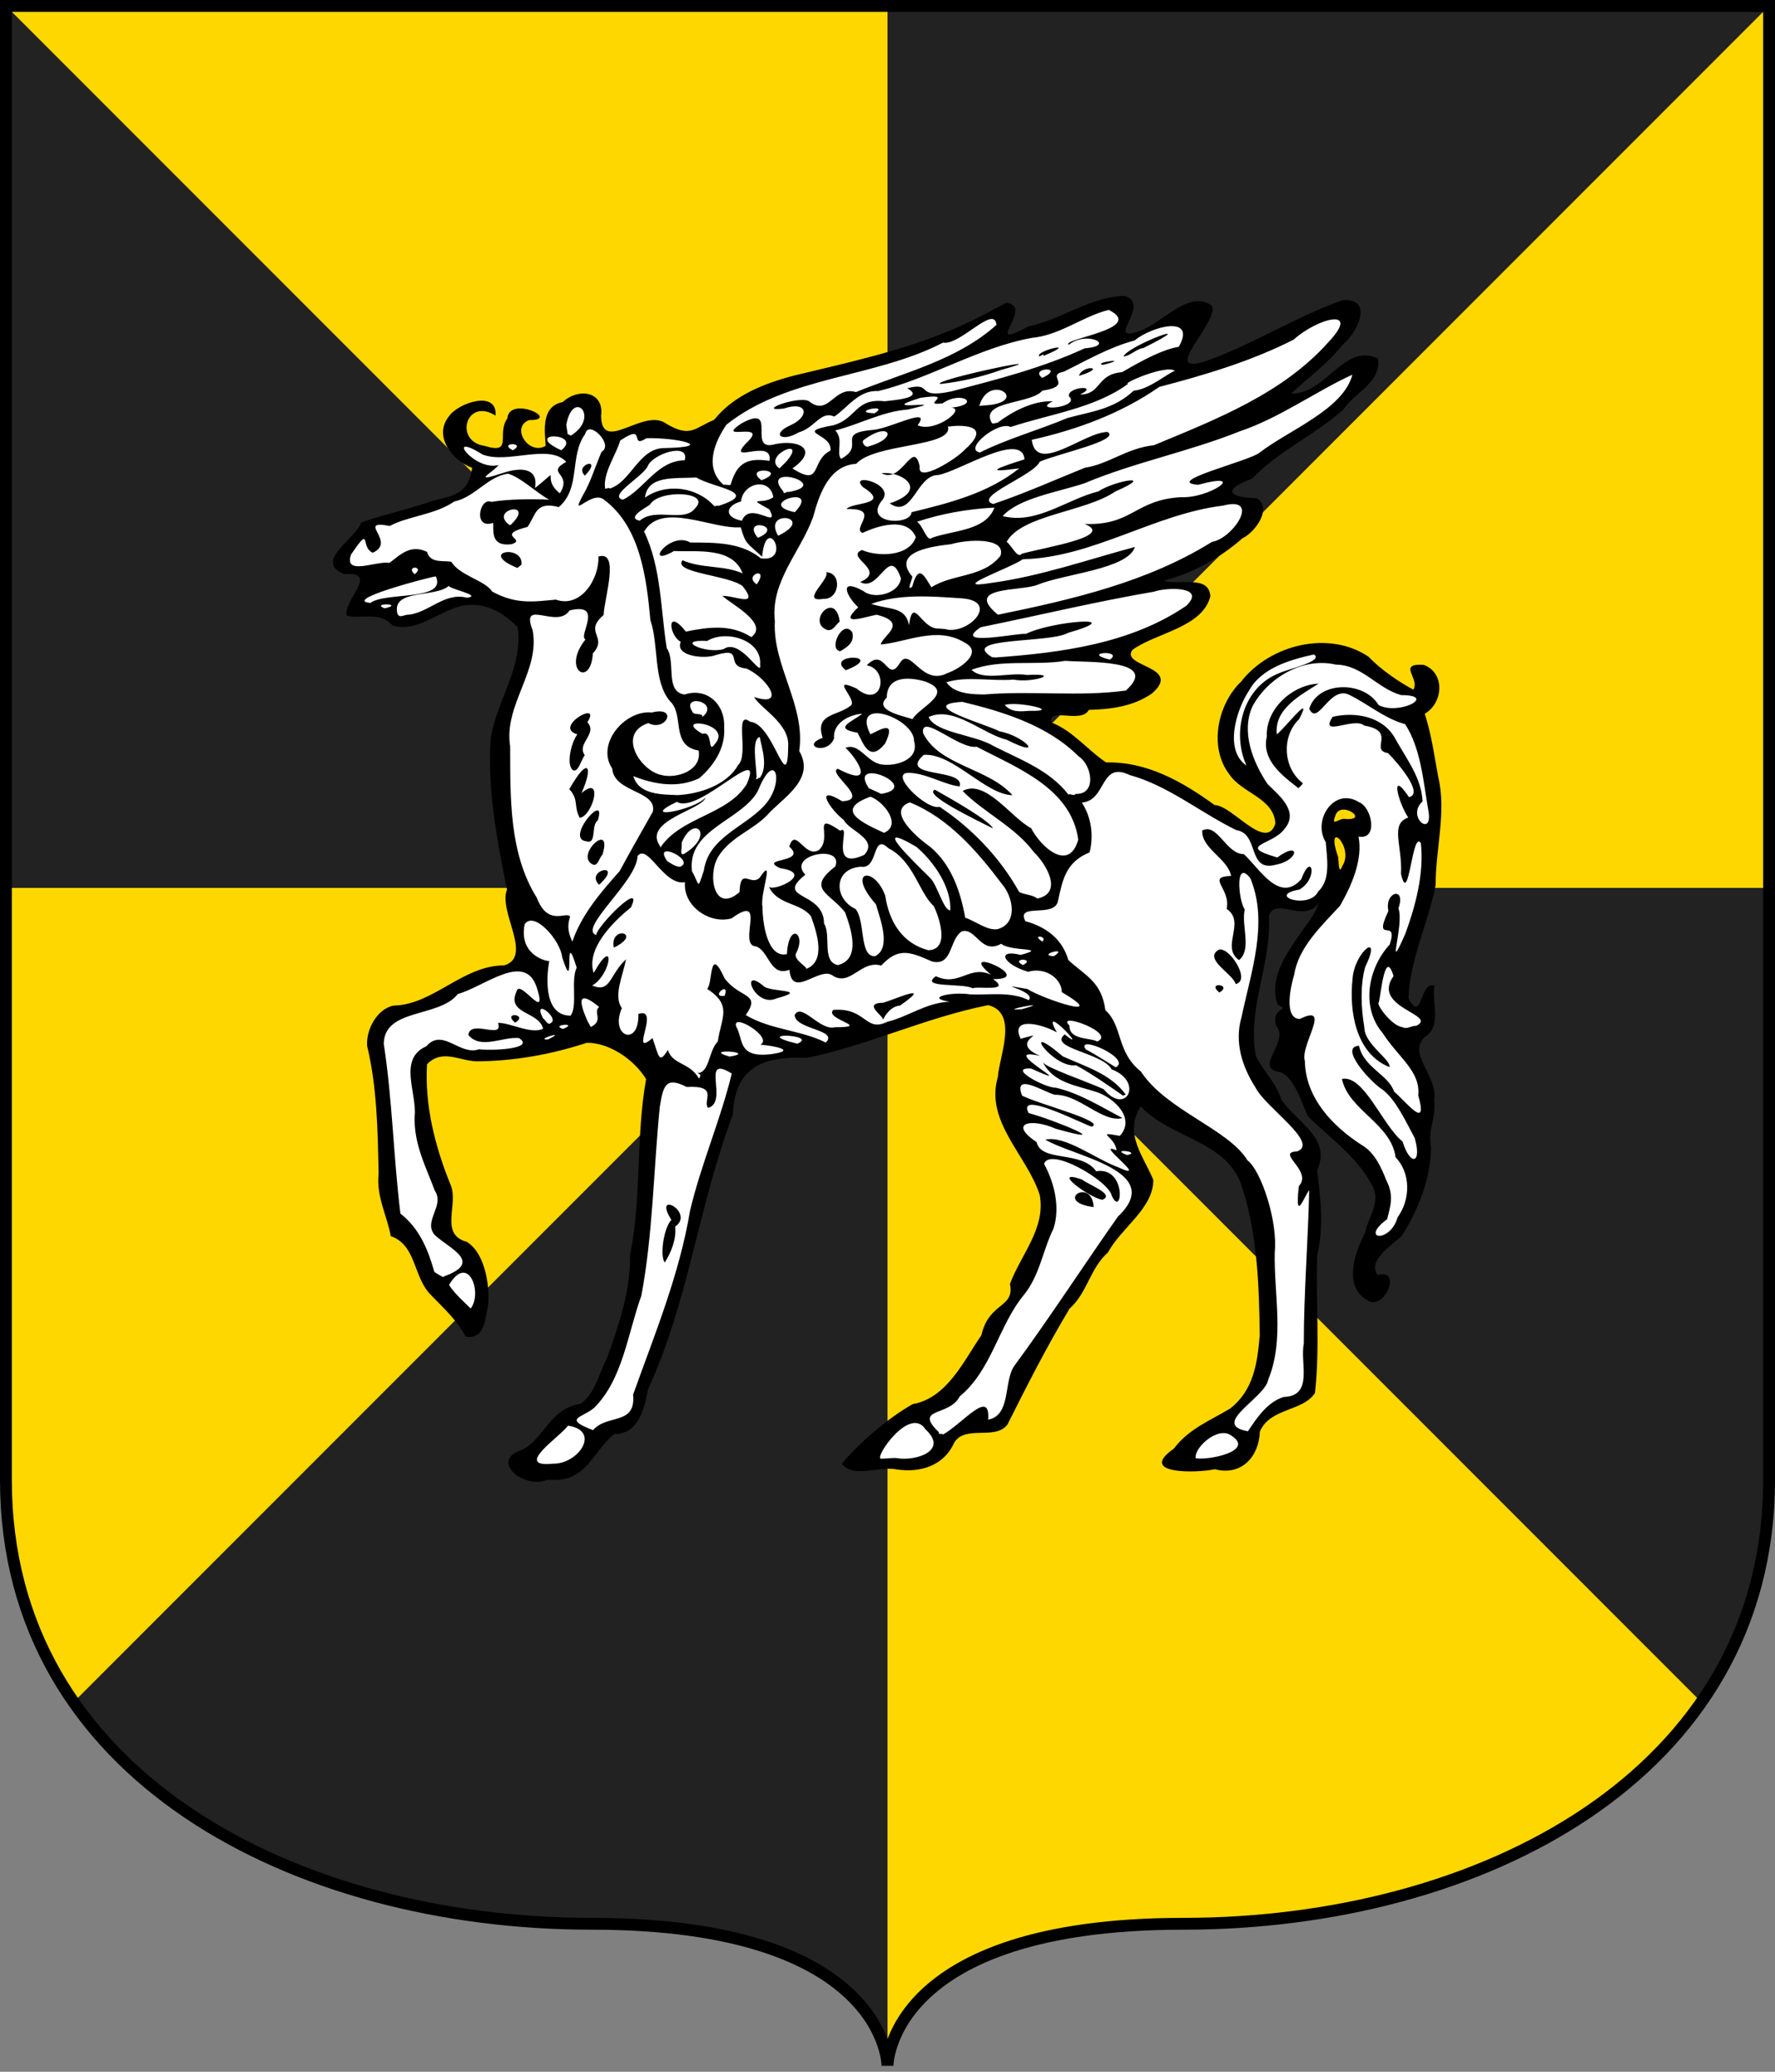 <?xml version="1.0" encoding="utf-8" standalone="no"?>
<!DOCTYPE svg PUBLIC "-//W3C//DTD SVG 1.1//EN" "http://www.w3.org/Graphics/SVG/1.1/DTD/svg11.dtd">
<svg width="120px" height="140px"
     viewBox="0 0 300 350"
     id=""
     xmlns="http://www.w3.org/2000/svg">
    <rect x="0" y="0" width="300" height="350" fill="#808080" stroke="none"/>
    <defs>
        <style type="text/css"><![CDATA[
            .shield {
                fill: #222222;
            }
            .border {
                fill: none;
                stroke: #000000;
                stroke-width: 2;
            }
            .pattern {
                fill: #ffd700;
            }
            #charge_fill {
                fill: #ffffff;
            }
            #charge_outline {
                fill: #000000;
            }
        ]]></style>
        <style type="text/css"><![CDATA[
            .pattern {
                clip-path: url(#boundary);
            }
        ]]></style>
        <clipPath id="boundary">
            <path d="M 1,1 L 1,250 C 1,300 50,325 100,325 C 150,325 150,349 150,349 C 150,349 150,325 200,325 C 250,325 299,300 299,250 L 299,1 L 1,1 z" id="boundary-french" class="boundary" />
        </clipPath>
    </defs>

    <g>
        <path d="M 1,1 L 1,250 C 1,300 50,325 100,325 C 150,325 150,349 150,349 C 150,349 150,325 200,325 C 250,325 299,300 299,250 L 299,1 L 1,1 z" id="french" class="shield" />
        <path d="M 0,0 L 150,0 L 150,350 L 300,350 L 300,300 L 150,150 L 0,150 L 0,300 L 300,0 L 300,150 L 150,150 z" id="gryon" class="pattern" />
        <path id="charge_fill" d="m 189.09,50.55 c -5.54,0.69 -10.4,4.07 -15.78,5.4 -0.88,0.62 -3.74,1.96 -3.43,-0.1 0.23,-1.15 2.41,-3.84 0.28,-4.19 -11.81,6.99 -25.48,9.64 -38.54,13 -4.35,1.22 -8.06,3.79 -11.18,6.87 -2.48,1.81 -5.79,2.47 -8.28,0.29 -3.42,-1.87 -7.12,3.11 -10.35,0.94 -1.42,-1.73 0.35,-5.6 -2.872,-5.78 -2.092,-0.1 -3.784,1.35 -5.469,2.31 -1.566,1.79 -0.322,4.76 -1.031,6.47 -3.034,1.99 -6.951,-3.4 -3.469,-5.16 1.168,-0.17 2.247,-0.29 0.656,-0.81 -1.5,-0.7 -3.577,-0.39 -3.719,1.56 -0.789,1.63 0.379,5.22 -2.562,4.78 -2.566,0 -5.883,-1.95 -4.813,-5.06 0.451,-2.13 3.3,-2.51 4.657,-1.88 -1.094,-2.11 -4.254,-0.6 -5.75,0.32 -3.003,1.64 -2.361,6.06 0.374,7.75 1.027,1.11 3.334,1.07 2.25,2.96 -0.935,4.71 -6.635,4.37 -10.167,5.9 -2.78,1.04 -6.324,1.25 -8.645,2.89 -1.061,2.29 -4.548,3.7 -4.375,6.4 0.934,1.84 4.844,0.12 4.437,2.97 -0.38,1.8 -2.194,3.39 -2.187,5.16 2.69,0.16 5.735,-0.36 7.75,1.72 5.498,0.85 9.905,-5.41 15.563,-3.22 2.687,1.06 6.425,2.83 5.687,6.34 -0.368,7.29 -5.787,13.48 -4.813,20.97 -10e-4,7.2 1.888,14.34 2.75,21.34 -0.891,3.96 3.282,8.23 0.876,11.88 -2.077,1.77 -5.319,0.82 -7.594,2.47 -4.298,2.19 -8.438,5.25 -13.375,5.47 -3.63,1.7 -3.973,6.33 -2.683,9.7 1.405,7.28 0.728,14.77 1.495,22.08 0.8,2 0.825,4.92 2.281,6.4 4.206,2.36 3.519,8.57 7.638,11.23 1.825,1.55 3.128,3.8 4.644,5.4 2.794,-0.34 2.395,-4.33 2.718,-6.47 -0.08,-3.62 -1.083,-8.13 -4.937,-9.37 -2.996,-2.74 0.291,-7.35 -1.969,-10.54 -2.292,-6.19 -4.087,-12.91 -3.344,-19.53 3.131,-3.37 7.721,0.26 11.531,-0.74 5.692,-0.12 11.132,-1.87 16.563,-3.01 4.084,0.43 7.994,3.15 9.784,6.69 -1.65,10.22 -0.95,20.69 -2.72,30.87 -0.45,7.91 -3.24,15.63 -6.85,22.57 -1.415,2.51 -4.962,1.93 -6.558,4.47 -1.815,2.56 -4,4.78 -6.781,6 -1.279,2.01 2.203,3.58 3.813,3.53 2.226,-0.59 4.295,0.1 6.5,-1.16 3.346,-1.93 4.336,-6.98 8.566,-7.28 3.56,-2.19 2.77,-7.33 4.99,-10.58 5.53,-14.01 7.71,-28.96 12.75,-43.11 -0.13,-4.8 3.58,-9.17 8.51,-9.34 9.15,0 17.56,-4.34 26.29,-6.77 3.26,-0.61 6.63,-2.66 9.89,-1.95 4.13,2.42 1.61,8.04 1.13,11.72 -1.97,6.13 2.4,11.56 5.31,16.62 3.21,4.31 1.7,9.98 -0.96,14.13 -1.25,2.16 -2.45,4.35 -2.41,6.84 -1.37,2.49 -4.63,3.69 -4.88,6.91 -3.11,4.82 -6.18,10.8 -12.31,12.08 -4.08,2.54 -8.01,5.76 -10.97,9.39 3.05,1.78 6.78,-0.48 10.09,0.56 3.59,0.31 6.8,-1.85 8.25,-5.06 2.5,-2.67 8,0.55 9.22,-3.84 3.81,-7.29 7.29,-14.92 12.25,-21.44 2.5,-6.01 7.78,-10.03 11,-15.5 1.94,-4.06 -3.02,-7.23 -2.65,-11.41 0,-1.66 0.62,-3.22 1.59,-4.56 4.92,5.86 15.28,6.2 17.66,14.34 2.74,9.08 3.37,18.85 2.68,28.31 -0.42,5.26 -3.63,9.98 -8.71,11.79 -2.94,1.55 -5.5,4.03 -7.47,6.46 1.16,1.64 4.19,0.9 6.09,1.04 2.77,-0.63 6.25,0.88 8.06,-2.07 1.78,-2.14 0.78,-5.76 3.82,-7 2.61,-1.77 7.71,-1.81 7.09,-6.12 0.62,-8.72 -0.54,-17.51 0.81,-26.16 0.28,-3.95 -1.19,-7.88 -0.1,-11.69 -0.66,-4.73 -6.22,-6.53 -7.47,-10.96 -1.78,-2.89 -4.45,-5.61 -3.81,-9.32 0.11,-6.89 2.77,-13.56 2.68,-20.44 1.64,-3.31 6.43,1.15 8.32,-2.03 1.88,-3.06 0.82,1.97 -0.27,2.89 -2.64,4.24 -7.34,8.78 -5.83,14.24 1.78,0.6 0.34,1.65 -0.31,2.59 0.23,1.72 1.36,3.36 0.13,5.1 -0.62,1.12 -2.1,3.78 0.4,3.59 4.14,2.06 3.54,8.08 7.72,10.25 3.4,3.34 8.08,6.58 8.69,11.63 -0.5,4.98 -4.83,9.37 -3.5,14.46 0.4,2.1 3.47,3.58 4.44,1.16 1.01,-1.1 0.51,-3.21 -1.29,-2.22 -2.3,-2.83 1.68,-5.61 3.66,-7.22 3.61,-5.07 5.42,-11.29 5.03,-17.53 1.02,-3.89 0.99,-8.12 -1.34,-11.53 -1.33,-2.14 -0.29,-4.57 1.59,-5.88 0.96,-2.07 0.19,-4.78 0.22,-6.74 -1.11,0.91 -1.31,4.7 -3.34,3.09 -1.92,-2.44 -0.1,-6.02 0.34,-8.75 1.68,-5.61 3.72,-11.05 3.68,-16.97 1.03,-6.13 0.7,-12.33 -0.84,-18.34 0.14,-2.1 -2.26,-4.95 -0.53,-6.25 2.78,-1.82 1.97,-7.64 -1.87,-6.94 -0.99,0.74 1.18,2.56 0.19,3.69 -1.23,1.34 -3.8,-1.93 -5.38,-2.56 -2.76,-2.79 -6.33,-5.03 -10.47,-4.85 -8.03,-0.15 -16.06,6.13 -17.18,14.19 -0.81,4.84 2.47,9.02 6.65,11.1 2.3,1.09 4.61,5.43 1.31,6.71 -3.74,0.14 -5.8,-4.17 -9.37,-4.72 -5.33,-4.07 -11.57,-7.23 -18.28,-7.22 -3.25,-2.26 -5.93,-5.27 -9.44,-7.03 -0.52,-2.61 3.15,-1.69 4.66,-1.72 1.7,-0.1 2.24,-1.72 4.18,-1.12 3.42,-0.46 8.11,-0.94 9.6,-4.5 -0.77,-2.29 -5.81,-2.02 -4.88,-5.03 3.85,-3.66 11.24,-3.44 13.25,-9.07 -0.38,-2.94 -4.37,-1.52 -6.37,-1.93 -2.26,-0.21 -3.22,-1.21 -0.19,-1.44 5.66,-1.78 10.98,-5 14.88,-9.38 1.09,-1.38 0.75,-4.03 -1.57,-3.4 -1.42,0.2 -4.17,-1.12 -2.47,-2.6 4.13,-2.1 7.3,-5.72 11.4,-8.05 4.63,-2.7 8.36,-6.45 11.92,-10.23 0.9,-1.11 1.47,-3.65 -0.88,-3.15 -5.18,0.56 -7.83,7.33 -13.56,6.43 0.61,-1.24 3.38,-3.07 4.87,-4.54 2.77,-2.9 6.75,-5.52 7.38,-9.77 -0.55,-2.76 -4.24,-0.88 -5.8,-0.14 -7.39,2.87 -14.1,7.66 -21.83,9.42 -2.48,0.24 -1.54,-2.83 -0.46,-3.9 0.94,-1.96 3.36,-4.15 2.84,-6.22 -4.54,-1.81 -7.8,3.77 -11.94,4.72 -1.04,0.71 -3.18,0.19 -2.4,-1.35 0.61,-1.37 2.44,-4.64 -0.32,-4.68 l -0.47,0 z m 38,85.71 c 1.49,-0.28 3.67,1.99 1.44,2.57 -1.2,-0.58 -3.23,1.51 -3.56,-0.31 0.18,-1.15 0.79,-2.27 2.12,-2.26 z m -1.31,4.69 c 2.53,0.75 2.87,5.24 0.63,6.53 -1.17,-1.4 -0.79,-3.59 -1.38,-5.31 -0.1,-0.49 0.24,-1.18 0.75,-1.22 z"/><path id="charge_outline" d="m 92.492,249.98 c -3.891,1.73 -10.017,-3.29 -4.131,-5.1 3.792,-2.06 4.535,-6.91 9.804,-7.74 2.535,-1.92 2.935,-4.88 4.405,-7.63 1.99,-5.63 4.03,-11.41 3.9,-17.4 2.01,-9.76 0.96,-19.96 2.73,-29.8 -2.01,-3.32 -6.25,-6.19 -10.027,-6.14 -5.969,1.96 -12.312,3.11 -18.705,3.13 -2.955,-0.14 -5.741,-2.11 -8.295,0.49 -0.408,6.97 1.351,13.87 3.935,20.25 1.543,3.34 -1.973,8.46 2.794,9.76 3.304,2.03 3.96,8.18 3.543,10.96 -0.39,1.56 -0.385,5.67 -3.747,5.03 -1.517,-2.8 -3.522,-4.6 -5.774,-6.93 -3.129,-2.97 -2.444,-8.48 -6.875,-10.03 -0.627,-3.45 -2.476,-6.71 -2.057,-10.5 -0.149,-7.23 -0.254,-14.61 -1.939,-21.62 -0.213,-2.85 1.764,-6.36 4.53,-6.83 6.689,-0.16 11.622,-6.79 18.64,-6.79 4.926,-1.46 -1.059,-9.16 0.468,-12.79 -1.68,-8.38 -3.412,-17.19 -2.727,-25.74 1.055,-6.36 5.514,-11.97 4.525,-18.62 -2.175,-2.18 -4.821,-3.89 -8.102,-3.76 -4.627,0.23 -8.345,4.84 -13.02,3.5 -2.256,-2.56 -5.728,-0.97 -7.78,-1.71 -0.534,-2.63 5.618,-7.43 -0.396,-6.98 -5.335,-2.1 1.984,-5.95 2.84,-8.71 3.614,-1.32 8.304,-2.28 12.249,-3.73 3.339,-0.78 5.979,-1.16 6.517,-5.52 -3.182,-1.13 -6.674,-5.27 -3.919,-8.69 1.498,-2.27 8.243,-4.55 7.874,-0.13 -4.948,-3.15 -7.111,4.35 -1.839,5.12 4.92,1.5 1.95,-2.03 3.83,-4.63 0.341,-3.99 9.215,0.3 3.673,0.27 -3.159,1.23 -0.06,6.03 2.821,4.35 -0.189,-2.55 -0.787,-6.71 2.884,-7.4 2.552,-2.41 7.039,-1.9 6.469,2.35 0.12,6.55 7.24,-1.54 11.05,1.33 4.08,2.4 4.71,0.71 8.07,-0.68 3.33,-4.19 8.56,-6.18 13.58,-7.49 8.54,-2.06 17.52,-4.01 25.53,-7.29 4,-1.58 6.99,-3.26 10.24,-4.98 5.03,0.59 -4.47,8.45 3.75,3.98 5.6,-1.11 10.53,-5.09 16.28,-5.14 4.7,1.42 -3.71,8.14 2.61,5.88 3.6,-1.18 8.37,-7.15 12.17,-4.2 0.99,2.96 -8.75,11.61 -1.37,9.43 8.06,-2.76 15.47,-7.62 23.4,-10.39 5.44,-0.4 2.43,5.56 0.16,7.37 -2.55,3.23 -5.84,5.65 -8.85,8.39 5.94,0.18 8.83,-8.56 14.66,-5.94 0.76,3.96 -3.89,5.73 -5.81,8.62 -4.82,4.35 -10.99,7.02 -15.46,11.71 -5.37,1.98 -3.6,3.22 0.81,3.3 2.66,1.62 -0.16,5.67 -2.43,6.78 -3.83,3.34 -8.37,5.89 -13.28,7.14 2.53,0.88 7.62,-1.07 7.87,2.63 -1.3,5.3 -9.2,6.17 -13.17,9.07 -2.12,2.88 8.55,2.76 3.33,7.34 -3.17,2.22 -6.93,2.69 -10.72,2.8 -1.16,2.4 -6.96,-0.55 -6.3,2.13 3.66,1.41 6.18,4.75 9.26,6.75 6.86,-0.18 12.94,3.27 18.32,7.2 2.95,0 8.69,7.95 10.27,3.13 -0.25,-4.36 -5.69,-5.12 -7.8,-8.35 -3.48,-4.52 -2.01,-11.8 2.01,-15.64 4.89,-6.28 14.85,-8.72 21.54,-4.2 2.25,2.36 5.41,4.4 7.56,5.56 1.22,-1.81 -2.84,-4.48 1.76,-4.19 3.61,1.32 3.36,6.39 0.18,8.26 1.19,3.78 1.58,6.96 2.27,10.66 1.42,5.95 -0.46,12.21 -0.44,18.3 -1.24,6.4 -4.42,12.71 -4.58,19.14 2.32,4.35 1.89,-3.02 4.38,-2.18 -0.51,2.93 1.35,6.87 -1.68,8.73 -2.93,2.92 2.37,6.58 1.63,10.73 0.37,2.69 -1.09,4.93 -0.53,7.8 0,5.3 -2.21,10.76 -4.92,14.99 -1.71,1.67 -5.93,4.22 -4.09,6.65 4.08,-1.16 1.35,5.59 -1.39,4.47 -4.63,-2.32 -2.52,-8.21 -0.68,-11.74 0.42,-2.54 2.84,-5.13 0.99,-8.11 -2.51,-4.69 -7.01,-7.78 -10.71,-11.44 -1.01,-2.13 -2.26,-6.53 -4.67,-7.47 -4.69,-0.55 1.57,-5.15 -0.62,-7.68 -1.22,-3.28 2.6,-2.69 0.18,-3.7 -2.48,-6.58 6.25,-13.7 6.9,-17.2 -2.23,3.58 -7.56,-1.19 -8.37,2.27 0.43,7.92 -3.73,15.71 -2.22,23.58 1.28,2.61 3.4,4.5 4.32,7.4 2.65,3.89 8.52,6.53 6.04,11.89 0.58,4.82 1.16,9.64 0,14.41 -0.24,7.73 0.49,15.64 -0.37,23.25 -2.06,3.17 -7.62,2.48 -9.32,6.54 -0.12,4.1 -3.04,7.54 -7.59,6.34 -3.04,0.66 -13.24,0.91 -6.93,-3.49 2.49,-3.35 6.25,-4.79 9.52,-6.77 4.01,-3.17 4.57,-7.71 4.99,-12.37 -0.12,-8.61 -0.41,-17.61 -3.24,-25.76 -2.8,-7.18 -12.03,-7.63 -16.88,-12.92 -2.91,4.64 0.47,8.38 2.13,12.43 0,4.85 -5.46,8.12 -7.67,12.26 -3.02,2.63 -3.49,6.85 -6.48,9.48 -3.84,6.38 -7.18,12.97 -10.5,19.58 -2.05,2.75 -7.12,0 -9.01,3.07 -1.73,3.92 -5.74,5.11 -9.67,4.53 -2.99,-0.66 -7.31,1.58 -9.32,-0.97 2.87,-3.43 7.69,-7.65 11.98,-10.07 5.84,-1.02 8.68,-7.42 11.6,-11.62 1.3,-5.7 5.69,-4.55 4.84,-8.69 1.86,-4.99 6.09,-9.4 5.02,-15.06 -2.12,-6.63 -9.28,-12.35 -7.07,-19.88 0.23,-3.5 3.53,-10.86 -1.62,-12.15 -10.45,2.05 -20.19,6.75 -30.65,8.91 -7.29,-0.31 -12.21,1.45 -12.52,9.61 -5.75,15.11 -7.5,31.63 -14.34,46.38 -0.59,3.25 -1.6,7.57 -5.68,7.55 -3.49,2.71 -4.709,8.06 -10.47,7.74 -0.125,0 -2.208,0 -0.878,0 z m 0.971,-2.71 c 4.289,0.1 8.197,-5.6 2.522,-6.42 -1.088,1.7 -9.438,7.14 -2.522,6.42 z m 58.147,-0.93 c 3.08,0.54 8.8,-1.21 4.81,-4.87 -2.67,-4.13 -8.85,5.03 -7.49,4.96 0.86,0 1.96,-0.17 2.68,-0.1 z m 50.46,0 c 1.92,0.43 10.24,-1.16 6,-3.84 -2.16,-1.57 -6.2,1.93 -6,3.84 z m -42.73,-3.97 c 3.45,-1.93 8.08,-7.92 7.67,-2.53 3.88,-0.73 2.6,-6.37 4.38,-9.03 6.05,-8.24 11.67,-16.91 17.56,-25.29 8.15,-7.72 -7.42,-10.09 -12.28,-12.99 3.34,-0.78 8.59,3.33 12.33,4.67 5.76,2.68 -4.38,-4.57 -0.29,-2.86 -0.2,-2.36 -3.88,-3.24 0.56,-2.45 2.72,-2.96 -0.96,-6.4 -3.89,-7.39 -3.42,-1.14 -7.3,-1.5 -9.14,-5.06 0.54,0.93 7.15,3.15 10.29,4.56 3.84,4.6 6.82,-1.31 1.34,-3.35 -1.43,-2.78 -10.83,-3.6 -7.91,-5.9 4.52,3.71 -4.57,-6.01 -1.33,-0.34 -2.62,-1.48 -7.98,-2.72 -6.12,1.08 5.64,-1.52 -2.51,0.46 3.29,2.89 -7.94,-1.78 7.78,6.33 -1.52,2.14 -4.23,-0.26 2.34,3.29 4.19,3.24 4.08,0.96 7.58,3.21 11.25,5.12 -3.35,0.89 -7.33,-4.02 -11.43,-3.93 -1.83,-0.45 -7.1,-3.91 -5.55,0.14 2.65,1.4 14.38,4.38 11.75,5.25 -2.22,-0.8 -12.73,-6.19 -10.63,-2.3 4.07,1.07 15.3,5.68 4.55,2.64 -4.13,-1.84 -8.07,-0.98 -3.21,2.27 0.8,3.45 7.56,1.36 10.07,4.92 5.22,-0.85 4.41,8.07 2.64,4.14 -0.54,-2.54 -10.46,-8.33 -11.45,-5.39 1.77,3.24 2.75,7.41 1.59,10.94 -1.86,3.8 -2.31,7.91 -5.04,11.25 -4.22,5.13 -5.43,12.7 -10.82,17.11 -1.7,3.43 -7.9,1.81 -3.5,6.04 -0.1,0.63 0.56,0 0.65,0.41 z m 25.51,-38.45 c -6.95,-0.89 -0.31,-5.18 0,0 z m 1.46,-1.23 c -2.17,-0.33 -8.95,-5.32 -3.44,-3.43 1.02,0.86 5.71,2.53 3.44,3.43 z m 3.46,-17.62 c -2.12,-1.47 -5.19,-3.64 -7.91,-5.11 -3.96,0.59 -9.77,-7.93 -2.23,-1.5 3.8,1.73 8.07,2.92 10.63,6.45 l -0.49,0.2 0,0 z m 21.15,56.72 c 1.41,-2.12 3.26,-4.95 6.05,-5.79 5.1,-0.17 2.71,-5.75 3.39,-8.98 0,-8.62 0.74,-17.56 0.91,-25.94 -0.82,0.96 -2.46,5.82 -1.75,-0.69 2.43,-2.59 -4.05,-5.74 -0.29,-5.87 3.84,-1.39 -5.38,-7.49 -7,-10.74 -2.31,-3.6 -3.63,-7.73 -2.39,-11.97 1.6,-7.63 4.6,-15.95 1.48,-23.46 -2.63,-3.32 -2.02,3.75 -0.94,5.3 -0.62,2.69 1.24,6.72 -0.96,8.55 -3.18,-2.18 1.22,-6.43 -2.1,-8.65 0.76,-3.47 -3.58,-5.41 0.75,-5.58 -0.53,-2.92 -5.04,-4.61 -4.87,-7.67 2.59,-1.33 4,3.99 7.03,4 2.65,2.43 6.02,8.41 9.71,4.22 1.76,-4.8 2.94,-0.13 -0.32,1.76 -5.76,1.02 1.72,3.46 3.19,0.3 2.15,-1.96 1.46,-5.68 1.26,-8.31 -2.31,-3.72 1.44,-9.4 5.64,-6.74 2.16,0.83 3.29,6.43 -0.1,5.8 0.76,3.98 -1.21,8.33 -3.14,11.71 -3.11,3.34 -7.06,7.11 -7.72,11.58 -0.65,2.08 -1.79,7.48 0.94,7.52 5.54,-2.73 0,4.45 0.85,7.09 0.1,6.24 4.69,11.04 9.62,14.21 2.26,1.31 3.35,3.96 4.15,5.96 1.41,2.74 0.58,4.6 0.14,6.57 -4.74,3.48 0.51,4.11 1.76,-0.31 2.19,-3.03 2.26,-7.43 -0.34,-10.16 -0.74,-5.67 -7.99,-7.98 -9.06,-13.23 3.72,-0.73 6.83,7.83 10.23,10.57 1.36,4.28 3.31,3.74 2.07,-0.57 -1.49,-2.78 -3.23,-6.56 -5.45,-8.19 -2.1,-1.34 -7.42,-7.24 -3.97,-7.41 0.79,3.67 5,4.91 5.91,7.72 2.26,1.96 5.81,6.66 4.1,0.66 0.42,-4.06 -3.29,-6.33 -6.04,-10.56 -3.68,-4.37 -2.45,-10.94 1.23,-14.94 1.55,-4.76 -3,0.23 -0.23,-5.65 -0.71,-3.28 3.05,-4.23 1.69,-0.44 1.05,2.72 -2.26,12.09 1.18,4.26 1.73,-4.75 3.17,-10.13 2.62,-15.27 -1.48,-2.43 -2.04,11.08 -3.36,5.17 0.26,-4.74 -1.92,-8.41 1.22,-9.51 -1.68,-2.48 -3.2,-8.41 0.13,-3.44 2.6,-0.57 -1.95,-5.85 -3.54,-7.44 -3.24,-0.51 1.58,-3.71 -4.03,-4.65 -1.68,-1.53 -7.67,2.11 -5.34,-1.48 3.79,-0.89 8.37,-0.1 10.47,3.48 1.84,3.4 4.56,6.72 4.73,10.81 -2.85,2.6 1.9,6.33 0.97,1.46 -0.85,-4.85 -1.25,-10.4 -3.91,-14.51 -3.42,-0.92 -6.26,-3.38 -9.3,-4.88 -3.42,-1.93 -5.44,5.42 -6.91,2.27 1.45,-4.68 9.2,-4.8 11.72,-0.62 3.45,1.82 10.05,-1.68 3.8,-1.68 -4.09,-1.15 -6.52,-5.1 -11.04,-5.15 -5.55,-1.31 -11.53,2.26 -14.08,7.07 -1.97,4.32 0.1,9.45 2.55,13.1 2.04,2.01 5.41,4.69 2.82,7.64 -1.96,2.68 -8.24,2.73 -1.17,4.77 3.94,-2.92 3.73,0.47 -0.27,1.23 -4.85,1.28 -2.71,-5.27 -6.66,-5.85 -6.05,-2.95 -11.52,-7.53 -18.03,-9.31 -5.04,-2.42 -3.85,4.31 -8.07,4.66 1.5,2.31 2.07,5.34 1.31,8.41 -4.16,1.67 -4.6,4.88 -5.38,8.35 -0.75,2.73 -7.09,0.12 -5.48,3.27 3.44,0.95 6.22,2.95 7.27,6.58 2.87,2.63 5.63,3.65 6.25,8.46 2.97,2.63 1.82,7.04 6.01,10.36 4.25,6.54 14.8,9.71 18.01,15.01 2.26,1.65 5.15,10.22 4.61,15.52 -0.16,7.09 1.69,14.76 -1.1,21.51 -0.49,3.11 -9.93,7.57 -3.46,8.73 z m 23.92,-61.52 c -5.73,-2.27 -6.83,-9.48 -6.24,-14.9 0.32,-4.61 5.16,-8.27 2.12,-1.96 -0.85,3.18 -0.68,6.9 -0.13,10.12 0,2.9 4.52,5.44 4.25,6.74 z m -28.75,-12.59 c -2.31,-1.91 2.38,-1.4 0,0 z m 2.75,-1.44 c -0.39,-1.69 -5.55,-4.23 -2.85,-5.8 1.74,-0.59 5.53,5.23 2.85,5.8 z m 10.46,-33.21 c -2.57,-1.99 -6.11,-4.65 -5.19,-8.59 -0.24,-4.58 4.22,-8.74 8.76,-8.95 -3.07,1.95 -7.55,4.28 -7.07,8.56 1.18,-0.81 6.33,-7.49 3.78,-2.57 -2.94,2.79 -2.84,8.17 0.62,10.84 0,0.14 -0.92,1.15 -0.9,0.71 z M 100.24,241.61 c 2.34,-2.78 7.27,-0.73 6.76,-6 3.66,-10.22 7.85,-20.35 9.63,-31.09 1.85,-7.81 5.23,-15.57 7.05,-23.16 -5.46,-3.39 -0.43,4.78 -4,5.81 -1.02,-1.2 1.96,-3.84 -3.62,-3.54 -3.47,-1.76 -3.96,-0.38 -4.55,3.4 -1.06,10.6 -1.15,21.41 -3.11,31.86 -2.29,6.29 -3.11,14.07 -7.95,18.92 -1.964,1.72 -5.471,1.8 -0.21,3.8 z m 12.11,-28.32 c -0.86,-1.17 -0.17,-5.85 1.12,-7.21 -3.28,-5.22 4.08,-1.25 0.64,1.14 0.23,1.96 -0.58,4.23 -1.76,6.07 z m -32.795,7.76 c 2.066,-2.67 -0.437,-9.43 -3.665,-3.97 0.968,1.49 2.487,2.81 3.665,3.97 z m -4.615,-5.38 c 6.78,-2.41 1.169,-4.64 -1.409,-6.98 -2.142,-2.3 1.684,-4.98 -0.03,-7.51 -1.516,-4.07 -3.582,-7.91 -3.418,-12.58 0.45,-3.83 -2.883,-9.72 1.968,-11.84 2.776,-3.2 5.656,1.66 8.909,0.5 1.907,0.26 9.664,0 6.761,-1.89 -2.802,-0.27 -6.473,1.99 -8.563,-0.52 0.321,-2.75 6.029,0.88 5.014,-2.04 1.939,-0.1 5.61,1.98 7.617,0.98 -0.68,-2.98 -6.311,-2.4 -4.455,-6.38 0.548,-2.06 5.357,5.58 3.393,-0.57 -1.982,-6.15 -8.801,-0.17 -13.356,1.09 -3.132,4.04 -12.43,2.35 -12.508,8.41 1.459,9.51 1.641,19.15 2.813,28.68 3.191,2.48 4.647,6.02 5.723,9.81 0.04,0.15 1.989,1.26 1.542,0.84 z m 12.12,-42.9 c -2.292,-1.94 2.386,-1.44 0,0 z m 103.55,22.34 c 2.37,-0.53 -3.2,-1.17 -0.17,0 l 0.17,0 z m -72.82,-13.82 c 2.19,0 1.86,-3.6 3.53,-5.35 0.57,-4.04 2.52,-6.08 -1.8,-8.88 0.99,-0.89 0.28,-7.64 2.94,-1.79 2.57,3.47 6.26,2.42 3.58,6.21 4.13,2.49 9.46,2.56 13.52,4.65 2.26,-2.2 -5.23,-2.19 -5.25,-4.67 1.18,-2.16 4.25,2.75 6.82,2.08 6.42,0 -1.92,-1.35 -0.29,-2.93 5.6,-0.43 5.35,3.85 9.1,2.02 3.64,-0.89 6.5,-3.21 10.55,-3.41 -4.19,-0.62 0.1,-1.73 3.53,-1.23 3.32,0.13 6.76,-0.53 9.86,0.98 1.42,-1.62 -6.9,-3.04 -0.25,-1.89 2.96,1.82 14.1,5.43 5.83,0.53 0,-2.24 -2.74,-4.31 -5.7,-3.44 -4.29,-1.27 -5.41,-3.88 -1.25,-2.85 4.88,-1.32 -1.66,-0.51 -3.3,-1.88 -3.42,1.89 -4.21,-2.74 -6.63,-2.11 -2.19,1.35 -1.51,5.99 -5.09,5.09 -3.97,-1.79 -5.73,-2.27 -8.56,0.7 -3.44,-1.02 -5.27,3.75 -8.32,1.61 -2.25,-1.38 -6.75,4.07 -7.19,-0.9 -3.28,1.29 -3.44,-3.26 -5.67,-3.95 -3.18,-0.18 2.08,-9.22 -4.11,-4.73 -3.67,1.04 -8.23,-2.06 -7.87,-6.11 -3.63,0.63 -6.29,-6.66 -8.02,-4.41 -0.1,4.28 -10.075,12.21 -7,13.34 0.25,-1.67 8.14,-9.5 5.89,-4.68 -3.09,2.49 -7.627,7.03 -6.3,11.08 3.71,-6.61 3.05,0.23 -0.26,2.13 3.18,1.28 2.81,-1.7 5.73,-4.44 -0.55,2.82 -2.18,6.2 -0.71,8.25 -2.11,4.85 2.97,6.65 2.79,0.98 3.86,-1.26 -1.68,7.61 2.39,4.08 1.1,3.13 1.08,4.46 2.6,2.01 0.8,2.55 3.72,2.07 5.26,4.84 0.37,-0.59 0.32,-0.76 -0.35,-0.93 z m 31.42,-8.95 c 0.45,-0.56 -3.71,-2.85 0.1,-2.95 1.79,-0.51 8.66,-3.59 2.8,0.49 -1.63,0.12 -2.64,1.83 -2.89,2.46 z m -17.97,-3.67 c -3.75,1.68 -6.38,-5.72 -2.05,-1.98 1.36,0.93 7.6,0.46 2.05,1.98 z m 33.16,-1.7 c -1.55,-0.94 -9.17,0 -6.22,-2.05 3.92,1.85 5.66,-1.97 9.31,-0.25 -6.25,-5.28 7.95,0.78 0.36,0.74 3.22,2.27 -2.81,1.11 -3.45,1.56 z m -60.65,-6.88 c -0.78,-3.86 5.07,-2.47 0,0 z m 84.83,20.22 c 2.82,-1.48 -6.81,-5.65 -5.09,-3.05 1.74,0.93 3.47,2.06 5.09,3.05 z m -65.27,-1.81 c 5.09,-0.81 -5.03,-1.43 0,0 z m 6.78,-0.38 c 4.77,-0.62 1.09,-1.4 -1.58,-1.64 2.31,-1.17 -4.96,-5.58 -4.07,-3.02 1.24,2.08 0.17,5.22 5.65,4.65 l 0,0 z m 4.66,-1.8 c 3.85,-1.57 -8.27,-2.01 0,0 z m 50.69,-0.37 c 3.41,-1.42 -7.18,-5.18 -4.68,-2.68 -0.1,2.46 3.58,2.01 4.68,2.68 z m -92.845,-0.34 c 3.658,-1.74 -2.414,0.1 0,0 z m 2.552,-1.78 c 2.85,-1.13 -2.262,-0.74 0,0 z m 144.203,-0.52 c 3.83,-1.87 -7.69,-3.05 -3.82,-8.42 -1.47,-4.81 -2.13,3.08 -2.49,4.46 -0.57,0.18 2.13,3.96 3.99,4.17 0.76,0.45 1.53,-0.29 2.32,-0.21 z M 99.865,173.5 c 2.245,-1.14 0.295,-2.45 1.395,-3.39 -2.482,-2.05 -4.151,-2.48 -1.957,2.39 l 0.562,1.02 0,0 z m -6.729,-0.71 c 1.436,-0.77 -3.218,-4.41 -1.368,-0.77 0.38,0.22 0.85,1.35 1.368,0.77 z m 3.298,-1.21 c 1.244,-1.69 -0.01,-5.84 1.031,-8.12 -2.386,-7.67 -0.09,5.65 -2.461,-1.79 -0.269,-2.78 -4.744,-7.89 -6.33,-5.53 -0.973,4.92 3.207,6.21 4.166,6.22 -0.57,3.01 -0.84,9.25 3.594,9.22 z m 76.256,-1.09 c 6.12,-1.66 -4.79,0.41 0,0 z m -50.22,-2.25 c 0.99,-2.7 -2.59,0.33 0,0 z m 13.61,-4.49 c 3.7,-1.2 1.93,-6.36 0.98,-8.96 -1.77,-2.33 -5.64,-1.86 -7.11,-4.99 0.79,0.91 7.93,-2.26 1.92,-3.13 -3.94,-1.79 4.75,-0.81 1.52,-3.65 1.08,-3.43 2.6,2.03 5,0.59 2.44,-2.11 -1.37,-6.65 3.63,-3.26 2.05,-1.33 -2.24,6.97 4.05,4.07 2.47,-2.65 -2.55,-4.06 -3.45,-5.88 -2.3,-1.76 -5.18,-6.15 -0.28,-3.18 4.96,-0.2 -2.64,-4.79 -0.74,-5.49 6.59,3.46 3.21,-1.81 1.3,-3.53 2.31,-0.95 3.64,2.52 6.17,2.82 2.43,0.33 6.34,-0.85 5.42,-3.94 0.1,-3.88 -10.7,-7.75 -7.39,-1.17 1.21,-0.48 4.6,-2.82 2.49,1.57 -2.68,3.29 -3.65,0 -4.65,-1.83 -4.21,-0.75 -1.03,-1.78 0.79,-3.21 -1.94,0.11 -5.01,1.42 -4.76,4.17 -1.14,2.91 -5.75,1.27 -1.92,-0.1 -1.39,-4.1 2.47,-3.68 4.59,-5.34 1.73,-0.81 -3.79,-5.24 1.13,-2.99 4.44,3.64 5.55,-3.27 1.72,-3.92 3.12,-3.25 3.41,3.06 5.53,-0.27 1.8,-3.21 3.67,3.91 8.11,1.58 1.96,-0.65 6.22,-3.44 2.93,-5.14 -4.69,-2.91 -10,0 -14.2,0.3 0.28,-1.46 4.8,-3.65 -0.7,-5.02 -2.02,0.37 -6.67,2.08 -3.11,-1.26 -2.05,-1.9 -3.36,-5.06 0.86,-2.75 1.83,1.5 6.04,0.45 6.36,-2.12 -1.99,-5.87 -3.64,2.45 -6.88,0.61 4.63,-2.01 -2.69,-4.18 0.29,-5.41 2.53,1.12 7.93,1.23 9.11,-2.18 -1.43,-3.43 -6.27,-2 -9,-0.71 -1.95,-0.74 3.34,-4.2 -2.71,-4.03 0.91,-1.22 7.65,-0.62 2.78,-3.7 -2.49,-2.5 5.13,-0.72 3.39,2.02 -3.69,4.22 4.71,4.57 4.81,2.21 6.26,-1.51 12.99,-3.21 18.2,-7.41 -6.11,0.84 -3.9,0 0.9,-1.52 -0.47,-4.89 -11.15,2.11 -14.62,2.65 -3.67,0 -4.32,7.49 -8.17,4.79 6.82,-2.27 2.01,-5.51 -1.37,-5.09 3.44,1.92 5.39,-6.07 6.45,-1.1 -0.49,2.83 6.12,-1.22 7.69,-2.96 4.86,-4.36 -1.07,-4.09 -2.93,-3.81 0.93,3.48 -12.36,2.76 -15.5,6.28 -4.53,0.26 -6.22,5.01 -7.27,8.94 -2.1,5.91 -7.26,10.93 -6.48,17.64 -0.41,7.55 5.23,14.21 4.12,21.94 2.61,4.47 -2.04,7.44 -4.91,10.28 -2.56,3.04 -6.68,4.08 -8.81,7.62 -1.82,3.09 -0.67,9.66 3.63,5.93 0.16,-4.35 1.89,-0.92 3.4,-2.43 2.7,-3.97 0,2.79 0.48,4.91 0,2.62 0.79,8.74 4.13,8 0.29,-5.51 3.3,-3.54 1.58,-0.21 -0.73,1.25 2.52,2.63 1.5,2.77 z m 6.88,-50.52 c -3.7,-2.87 7.08,-2.78 0,0 z M 142,110.02 c -2.09,-0.33 0.46,-5.54 2.04,-3.2 0.42,1.65 -0.74,2.46 -2.04,3.2 z m -2.29,-3.62 c -3.38,-1.43 1.5,-6.73 2.21,-1.4 -0.7,0.57 -1.14,1.71 -2.21,1.4 z m -0.54,-5.23 c -4.1,0.65 1.18,-3.36 0.48,-4.51 2.74,0.14 2.25,4.66 -0.48,4.51 z m 2.45,61.87 c 3.94,-1 2.23,-6.11 1.21,-8.91 -2.55,-3.3 -6.64,-3.91 -1.66,-7.74 1.53,-3.84 -8.33,-2.01 -5.05,1.38 -5.36,4.26 3.15,2.71 3.15,8.25 1.26,1.94 -0.45,6.48 2.35,7.02 z m 31.27,0 c 2.31,-1.2 -2.29,-1.21 0,0 z m -24.99,-1.5 c 2.78,-1.39 0.88,-6.23 0.14,-8.77 -5.11,-5.78 -0.26,-6.56 1.58,-1.44 0.65,4.38 2.89,8.06 7.29,9.2 3.76,-0.12 1.76,-5.7 0.91,-7.47 -2.43,-2.1 -3.38,-7.59 -7.66,-9.76 -2.83,-2.71 -1.63,3.64 -4.66,3.12 -4.63,0.31 -4.64,5.39 -0.91,7.14 1.71,1.99 0.59,8.12 3.31,7.98 z m 30.21,0 c 2.76,-1.77 -3.04,-0.17 0,0 z m -81.38,-2.45 c 1.533,-4.54 4.87,-8.42 7.98,-11.9 2.04,-3.74 3.77,-6.78 5.63,-10.07 0.74,-3.62 -6.55,-3.16 -6.87,-7.29 -2.79,-4.13 2.14,-9.93 6.69,-9.46 4.52,-1.15 2.43,3.34 -0.59,1.79 -5.3,1.76 -1.42,7.95 2.13,8.75 2.65,0.73 6.99,-0.75 6.38,-4.11 -4.83,-0.82 -2.34,-6.04 -4.84,-8.34 -2.89,-3.4 -1.85,-9.39 -3.31,-13.67 -0.67,-7.19 -1.7,-15.83 -7.89,-20.41 -2.123,-1.62 -5.894,3.69 -3.441,-0.86 1.188,-1.98 2.061,-4.84 3.071,-7.19 2.16,-1.17 -2.203,-5.55 -2.755,-3.03 -2.739,3.76 -0.688,9.13 -4.472,12.37 -4.031,-1.08 -3.874,1.43 -5.292,3.35 -5.636,1.43 0,2.03 -2.687,2.92 -3.564,0.44 -3.034,-2.2 -3.11,-3.61 -3.461,1.2 -2.308,-4.41 -0.307,-3.54 2.778,-0.47 6.877,-0.53 9.793,-0.37 -2.067,-1.07 -4.801,-3.8 -6.974,-4.39 -3.44,0.44 -5.588,3.96 -9.084,4.69 -3.25,2.25 -7.83,2.47 -10.913,4.14 -5.83,-1.14 1.275,2.66 -2.877,4.52 -2.182,-0.95 -0.102,-4.88 -3.647,0.27 -1.352,3.76 4.371,1.02 6.471,1.45 1.869,-1.41 3.565,-3.2 6.357,-1.87 0.55,2.04 2.889,1.4 4.115,1.69 1.426,2.34 5.645,3.1 6.902,5.02 4.038,2.19 6.894,1.72 10.752,1.36 4.259,1.5 7.358,-3.55 7.198,-7.28 3.69,-1.1 0.97,7.09 0.88,9.88 -3.485,2.98 0.82,3.61 -1.82,6.48 -0.341,5.93 -5.364,2.78 -1.244,-2.35 -1.33,-0.57 3.244,-6.33 -2.706,-4.9 -2.06,3.25 -8.386,-2.19 -6.228,3.34 1.298,6.91 -4.923,12.62 -3.799,19.62 0.03,8.62 -0.205,18.05 4.502,25.57 1.902,5.02 5.095,2.17 5.625,3.21 -0.562,1.73 -0.25,2.77 0.38,4.22 z m 4.53,-9.62 c -2.527,-2.51 4.36,-4 0,0 l 0,0 z m -1,-3.39 c -3.328,-1.46 3.4,-7.62 1.56,-1.68 -0.51,0.44 -0.76,1.94 -1.56,1.68 z m -1.161,-3.95 c -3.728,-0.41 3.591,-8.71 1.931,-3.51 -1.174,0.69 -0.11,4.09 -1.931,3.51 z m -1.123,-3.99 c -1.069,-1.95 -0.09,-3 -1.756,-4.82 3.171,-5.6 4.12,-3.98 2.062,0.67 3.788,-3.26 1.918,3.85 -0.286,4.17 l -0.02,0 z m -1.123,-8.02 c -1.125,-0.73 -0.475,-4.37 0.725,-6.07 -4.216,-1.16 4.232,-5.97 1.698,-2.04 1.804,1.98 -1.894,3.58 -0.434,5.58 -0.614,0.73 -1.073,2.93 -1.989,2.53 z M 87.448,95.95 c -6.81,-2.79 1.101,-4.06 0.684,-0.55 l -0.684,0.55 0,0 z m 11.406,-15.6 c -1.947,-1.86 3.226,-3.36 0,0 z m 77.336,78.72 c 0.96,-0.99 -2.05,-1.25 0,0 z m -7.59,-2.1 c 3.48,-0.95 2.67,-5.4 0.74,-7.63 -4.2,-5.57 -9.02,-11.14 -15.57,-13.79 -4.14,1.48 1.49,6.15 3.49,7.55 3.56,3.02 5.07,7.5 5.88,11.94 1.78,0.59 3.74,2.22 5.46,1.93 z m -7.98,-3.18 c 0.17,-3.84 -2.66,-8.09 -5.73,-10.72 -8.13,-4.77 -0.34,2.59 2.25,5.18 1.32,1.21 2.29,5.56 3.48,5.54 z m 14.7,-1.99 c 4.46,-0.93 1.48,-5.88 -0.6,-7.86 -3.14,-4.26 -8.55,-6.74 -12.02,-10.32 3.85,-2.08 8.15,4.49 11.57,6.29 1.64,3.16 6.38,7.52 7.97,1.94 -1.19,-8.7 -10.33,-12.12 -17.17,-15.7 -2.94,0.5 -9.48,-5.82 -9.06,-2.31 2.72,5.55 11,5.86 15.11,10.5 -4.6,-0.1 -10.03,-7.13 -14.99,-6.82 -4.5,4.03 6.93,2.16 6.08,5.32 -2.27,-0.13 -5.48,-2.14 -8.4,-2.27 -4.02,-0.28 2.79,6.39 4.99,5.73 5.46,3.61 10.24,8.62 13.46,14.4 0.92,0.46 2.32,0.46 3.06,1.1 z m -7.51,-11.85 c -2.54,-1.31 -11.99,-5.78 -9.78,-6.53 2.74,1.54 9.29,5.26 9.78,6.53 z m -48.86,7.18 c 0.77,-5.68 6.87,-7.36 10.2,-11.01 3.6,-3.82 1.91,-9.87 -1.03,-2.56 -2.67,5.05 -12.04,6.49 -11.17,13.63 1.3,2.2 0.86,3.4 2,-0.1 z m 107.95,-0.88 c 2.04,-3.19 -3.1,-8.21 -0.72,-1.43 0.1,1.37 0.12,2.97 0.72,1.43 z m -111.98,0.19 c 2.82,-1.06 -4.77,-4.72 -2.15,-0.96 0.68,0.41 1.3,0.9 2.15,0.96 z m 0.62,-2.14 c 5.53,-3.29 1.66,-6.91 -0.35,-1.87 0.21,0.4 -0.43,2.11 0.35,1.87 z m -3.95,-1.09 c 3.49,-5.25 11.39,-5.49 14.62,-10.75 3.22,-7.44 -8.2,5.25 -11.8,3 -6.82,3.25 3.04,1.39 4.83,-0.72 -0.5,2.06 -10.8,3.91 -7.65,8.25 l 0,0.22 z m 37.87,-2.53 c 3.02,-1.37 -0.12,-5.29 -2.34,-6.09 -6.34,2.28 -1.17,4.49 2.34,6.13 l 0,0 z m 77.67,-2.35 c 4.72,0.49 -0.69,-3.4 -1.47,-0.43 -0.67,1.77 0.55,0.44 1.47,0.43 z m -112.59,-4.01 c 3.72,-0.17 8.36,-1.75 10.21,-5.07 1.9,-1.7 -0.74,-9.45 2.04,-7.31 3.99,0.22 6.33,13.07 6.43,4.01 0.15,-3.79 -4.75,-6.32 -5.77,-8.21 5.6,1.89 2.18,-3.33 -1.34,-4.81 -3.78,-0.35 -0.11,-3.74 -5.08,-2.28 -1.84,0.74 -7.03,0.25 -5.97,-2.22 -2.03,-1.1 -2.49,-5.94 0.86,-1.73 3.84,-0.78 7.61,-1.29 11.06,0.93 3.07,-2.27 -3.39,-5.56 -4.87,-6.95 2.02,-0.12 6.34,2.09 3.41,-1.65 -2.24,-1.85 -11.89,-2.24 -10.17,-4.38 3.31,1.45 6.95,0.79 10.17,2.22 -1.71,-4.55 -7.81,-3.6 -11.61,-3.78 -5.26,3.02 -0.76,-3.45 2.77,-1.44 4.35,0 8.62,0 11.91,2.67 5.38,0.83 0.91,-7.91 0.22,-0.26 -2.64,-2.46 -2.74,-2.02 -3.62,-4.98 -4.85,0.38 -13.34,-4.41 -16.33,0.72 2.92,6.07 2.78,13.15 3.83,19.71 1.6,2.22 -0.4,7.36 3.02,7.82 3.77,-1.24 6.89,1.65 6.68,5.57 0.25,3.45 -1.74,6.43 -4.2,8.57 -3.65,1.73 -7.53,1.07 -11.15,-0.35 0.94,3.25 5.04,3.09 7.5,3.2 z m 34.4,-0.2 c 7.21,-1.2 -5.86,-6.61 -2.09,-0.95 0.7,0.31 1.4,0.61 2.09,0.95 z m 32.82,0 c 3.68,0.17 2.81,-4.9 0.54,-6.34 -5.18,-5.2 -12.66,-7.53 -19.66,-9.21 -7.99,0.48 3.89,3.73 6.31,4.98 4.25,0.79 7.82,4.78 1.19,1.42 -4.1,-0.99 -8.98,-5.8 -13.19,-3.83 1.18,2.71 7.82,2.95 11.03,4.92 4.49,2.28 9.4,4.04 12.6,8.18 0.29,-0.24 1.01,0.33 1.18,-0.12 z m -53.45,-2.59 c 1.65,-1.89 0.38,-5.34 0.1,-7.02 -1.4,0.33 -0.62,4.47 -0.53,6.72 -0.34,1.01 0.57,-0.22 0.45,0.3 z m 82.36,-2.2 c -2.56,-5.66 -0.56,-13.24 5.51,-15.6 1.53,-0.72 7.6,-2.01 5.9,-3.17 -4.1,0.91 -8.89,2.29 -11,6.14 -2.19,3.33 -4.19,10.06 -0.41,12.63 z m -89.81,-3.68 c 3.11,-3.57 -7.53,-4.72 -2.13,-1.68 1.88,-0.6 0.76,3.64 2.13,1.68 z m 33.36,-4.15 c 1.15,-2.05 7.39,-4.53 2.07,-6.39 -2.9,-0.83 -6.38,-0.83 -6.41,2.73 -2.41,2.28 3.25,3.19 4.34,3.66 z m -35.52,-0.36 c 3.23,-2.64 -3.96,-4.12 -1.55,-0.71 0.38,0.38 1.75,0 1.55,0.71 z m 55.25,-1.05 c 5.8,0.11 -1.85,-1.68 -4.14,-1 1.17,1.29 2.61,1.11 4.14,1 z m -7.55,-2.77 c 7.94,-0.67 15.98,0.42 23.88,-0.66 6.05,-5.39 -6.84,-4.71 -10.23,-5.02 -5.19,0.85 -10.93,-0.35 -15.85,1.52 2.06,1.95 6.39,0.36 9.37,0.87 6.17,-0.34 0.9,1.4 -2.27,0.78 -3.71,0.31 -7.95,-0.63 -11.34,0.45 1.38,2.08 4.78,2.04 6.44,2.06 z m -37.93,-5.05 c 0.35,-4.16 -5.76,-5.95 -8.95,-3.99 -5.62,-0.28 -0.37,2.23 2.75,1.39 2.88,-2.04 6.54,5.14 6.2,2.6 z m 59.11,-0.83 c 2.48,-1.7 -5.1,-1.26 0,0 l 0,0 z m -19.45,-0.36 c 11.14,-0.79 23.01,-2.33 32.38,-8.75 3.45,-3.33 -3.38,-3.12 -5.44,-2.38 -9.82,1.68 -19.57,4.03 -29.31,6.01 -5.08,3.4 6.2,0.95 7.66,1.12 4.38,-2.18 17.7,-3.22 7.08,-0.16 -3.03,1.77 -18.55,0.68 -12.81,4.12 l 0.44,0 0,0 z m -8.17,-4.74 c 3.88,0.78 9.04,-4.8 2.57,-5.26 -5.09,-0.34 -10.43,-0.8 -15.29,0.94 3.2,1.03 5.78,0.42 6.4,3.59 0.68,-5.14 2.08,0.71 4.95,0.57 l 1.47,0.12 -0.1,0 z m -90.861,-2.49 c 3.485,-0.43 6.067,-3.84 9.833,-2.87 2.775,-0.38 -3.311,-1.54 -3.042,-2.03 -2.286,2.08 -9.633,0.49 -8.748,4.62 0.284,1.06 1.327,0.16 1.957,0.28 z m 99.571,0 c 12.45,-2.55 25.3,-5.51 36.17,-12.31 3.54,-0.54 8.39,-7.84 1.86,-6.12 -11.66,1.42 -21.92,8.75 -33.83,9.06 -2.11,1.5 -13.05,5.28 -5.23,3.98 8.28,-1.13 16.14,-3.9 24.18,-6.06 -1.22,3.78 -11.9,4.5 -16.51,6.41 -2.87,1.12 -12.54,0.2 -6.64,5.04 z M 65.005,102.77 c 3.574,-0.8 -2.494,-0.96 0,0 z m -2.388,-0.91 c 2.432,-1.91 12.994,-0.26 11.036,-4.49 -1.283,0.17 -15.978,4.05 -11.036,4.49 z m 91.563,-2.75 c 1.1,-4.12 2.12,-1.64 3.24,0.11 3.57,-2.32 8.77,-1.6 11.68,-5.34 1.01,-3.24 -5.95,-2.7 -8.32,-1.95 -2.78,0.33 -10.28,1.15 -6.6,5.46 0.11,0.35 -1.11,2.66 0,1.72 z m -26.27,-0.39 c 2.23,-3.24 -2.42,-1.56 0,0 z M 70.08,97.01 c 1.864,-1.42 -1.691,-1.54 0,0 z m 102.63,-3.47 c 4.17,-1.13 15.79,-2.94 10.61,-5.02 8.1,0.29 8.41,-4.06 16.28,-4.53 4.79,0.27 11.56,-4.45 2.9,-2.09 -6.04,-0.48 8.69,-4.03 10.37,-5.42 4.95,-3.83 14.18,-7.3 15.7,-13.18 -5.92,2.67 -12.34,7.33 -18.99,9.55 -8.62,3.46 -17.85,5.24 -26.38,8.83 -4.48,1.46 -11.04,2.49 -13.74,5.51 5.76,1.46 10.79,-2.83 16.17,-4.17 2.74,-1.82 9.99,-3.08 2.89,0 -5.1,3.5 -15.8,3.92 -18.39,8.52 0.81,0.53 1.86,2.96 2.58,2 z m -44.62,-2.68 c 4.77,-1.99 -2.97,-3.6 0,0 z m 29.42,0 c 3.42,-1.27 9.1,-1.13 10.56,-5.11 -4.43,0.23 -8.87,0.99 -13.06,2.39 1.03,0.75 1.69,3.53 2.5,2.72 z m -25.99,-0.35 c 6.66,-3.22 -2.8,-4.69 0,0 l 0,0 z M 86.284,88.7 c 4.505,-4.27 -3.851,-2.69 -0.163,0 l 0.163,0 z m 21.826,-0.73 c 2.79,-2.35 7.53,0.44 9.42,-2.16 2.73,-2.8 -6.21,-3.18 -7.7,-0.53 -0.86,0.58 -3.97,2.21 -1.72,2.69 z m 17.29,0 c 1.37,-3.53 6.51,1.75 4.64,-1.91 -4.12,-2.29 -1.2,-0.7 0.66,-2.06 -0.53,-3.42 -5.13,-2.49 -5.46,0.72 -2.57,0.67 -2.97,2.68 0.16,3.25 z m 8.93,-1.44 c 4.68,-4.88 -7.04,-1.46 0,0 l 0,0 z m -12.95,-1.05 c 7.36,-2.33 -0.69,-3 -3.69,-4.81 -3.86,0.19 -8.23,-0.38 -8.69,3.41 3.58,-2.54 8.78,-1.83 11.66,1.36 0.21,0.19 0.5,-0.1 0.72,0 z m 46.47,-0.33 c 5.34,-1.79 10.62,-4.16 15.51,-6.13 4.1,-0.63 6.96,-3.28 11.68,-3.81 10.5,-4.37 21.75,-8.71 29.51,-17.44 5.57,-5.95 -1.87,-4.04 -5.88,-0.41 -7.17,3.66 -15.07,6 -22.73,8 -6.47,4.5 -13.94,7.24 -21.56,8.94 0.77,6 8.92,-1.36 12.83,-1.32 2.24,1.41 -8.44,3.67 -11.48,5.02 -1.05,2.37 -11.34,5.96 -7.88,7.15 z m -62.57,-0.73 c 3.63,-1.77 5.79,-6.61 10.45,-6.66 0.84,-3.13 -5.44,-1.09 -6.26,1 -0.8,1.75 -6.82,5.02 -4.19,5.66 z M 94.627,83.34 c 2.203,-3.49 -2.554,-3.3 1.082,-5.32 -2.957,-3.15 -9.969,0.42 -14.153,-1.24 -6.636,-4.14 -1.34,2.89 2.717,1.78 -0.987,1.28 -4.874,3.19 0.888,1.29 3.266,-1.04 5.841,-0.59 5.265,2.59 4.896,-3.88 0.772,-1.78 4.201,0.9 z m 38.563,-0.21 c 7.82,-1.29 -5.03,-5.03 -0.79,-0.1 0,0.64 0.76,-0.17 0.79,0.1 z m -30.24,-0.56 c 3.67,-1.02 5,-6.89 9.33,-6.87 8.92,-0.19 2.21,-1.8 -3.02,-1.67 -2.99,1.93 0.13,-2.72 -4.45,0.41 -0.59,2.22 -2.9,5.43 -2.55,8 -0.29,0.32 1.16,-0.23 0.69,0.13 z m 20.54,-0.71 c 0.93,-3.08 2.25,-4.71 6.55,-4 0.71,-3.96 -7.37,0.73 -3.98,-2.93 4.34,-4.01 -5.53,-0.17 -0.76,-3.39 6.45,-3.55 0.74,4.96 5.74,3.49 3.8,-0.81 7.55,0.82 2.89,4.11 5.12,3.24 2.97,-1.28 6.42,-3.01 0.46,-2.97 -6.51,-3 0.51,-4.29 3.94,-1.12 3.68,-4.63 8.64,-4.05 3.36,-0.33 6.33,-0.81 3.84,-2.2 4.57,-1.18 1.07,1.9 7.5,0.52 7.64,-2 15.3,-3.94 22.48,-7.26 5.52,-0.44 0.34,-3.08 -2.69,-0.6 -1.39,-1.02 13.17,-2.67 6.77,-5.9 -4.4,1.09 -8.27,4.3 -13,4.73 -9.07,1.65 -17.18,6.85 -25.96,8.99 -3.31,-0.22 -5.18,2.82 -7.44,4.31 -2.29,-1.06 -3.27,1.92 -6.02,2.67 -2.94,1.75 -4.64,0.26 -1.46,-1.17 3.42,-1.49 3.01,-4.23 -1.04,-2.86 -4.85,0.59 2.1,-2.13 4.18,-1.29 3.44,2.83 4.2,-2.62 8.01,-1.49 8.1,-3.32 17.08,-5.36 23.75,-11.36 -0.35,-3.53 -6.21,3.57 -9.03,3 -11.62,6.03 -26.19,5.59 -36.61,13.86 -2.02,2.97 -3.8,7.26 -0.5,10.17 0.39,-0.1 0.83,0.12 1.21,0 z m 35.43,-16.99 c -1.73,-0.56 21.24,-5.41 10.34,-2.39 -3.34,1.19 -6.82,2.01 -10.34,2.39 z m 16.68,-4.73 c -0.35,-0.97 7.12,-2.64 0.72,0 0.4,-0.65 -0.77,0.27 -0.72,0 z m -46.9,20.99 c 4.88,-1.85 -3.31,-2.48 0,0 z m 4.16,-3.11 c 3.89,-4.51 -4.2,-1.02 -1.13,1.11 0.38,-0.37 0.75,-0.74 1.13,-1.11 z m 9.28,-0.5 c 4.38,-2.31 -1.27,-4.35 5.57,-4.91 3.01,-0.33 9.85,-4.07 7.38,-0.77 2.86,1.36 8.3,-2.8 5.69,-2.97 5.18,-0.53 1.76,-2.98 -1.47,-0.73 -4.03,0.51 2.61,-1.86 -3.74,-0.93 -8.47,2.62 6.43,0 -2.15,1.98 -4.37,0.33 -8.17,2.52 -12.25,3.53 1.48,1.54 0.1,3.7 0.97,4.8 z m 23.49,-1.08 c 4.42,-2.24 9.87,-3.76 14.78,-5.82 4.02,-1.11 7.77,-1.42 11.2,-4.62 2.63,-0.21 5.68,-2.92 6.97,-3.35 -1.56,-1.11 -9.13,2.23 -7.9,2.18 -5.57,4.12 -13.24,5.12 -19.88,7.31 -2.04,-1.12 -8.1,3.79 -5.17,4.3 z M 86.683,76.07 c 2.426,-1.42 -2.657,-1.33 0,0 z m 8.178,0 c 3.84,-3.01 -6.984,-3.25 0,0 z m 51.999,-0.68 c 5.09,-1.4 3.44,-4.29 -0.83,-1.09 -0.61,0.34 0.31,1.49 0.83,1.09 z m -50.375,-1.8 c 5.005,-3.1 0.374,-8.06 -0.776,-1.81 l 0.235,1.56 0.541,0.25 0,0 z M 168.6,71.41 c 2.3,-1.74 5.92,-3.78 9.33,-3.61 -3.77,1.85 4.85,1.07 2.73,-0.86 -0.28,-1.63 5.3,-1.96 1.89,-0.29 3.6,0 2.78,-3.47 7.09,-3.77 3.74,-2.19 7.03,-3.88 9.59,-4.29 3.04,-5.35 -4.38,-3.58 -7.48,-1.07 -4.33,1.16 -8.12,3.39 -11.95,5.27 -3.27,0.63 1.87,2.37 -3.63,3.21 -1.96,2.32 -10.59,1.65 -8.57,5.41 0.18,0.3 0.73,0 1,0 z m 13.76,-7.92 c 0.61,-1.96 4.99,-1.48 0,0 z m 4.06,-1.85 c -1.97,-0.37 5.2,-1.3 0,0 z m 3.47,-1.41 c 0.73,-1.87 14.01,-6.74 3.37,-1.44 -1.27,0.17 -2.11,1.29 -3.37,1.44 z m -42.09,9.6 c 2.85,-1.78 -4.42,-0.21 0,0 z m 18.16,-1.31 c 8.69,-0.31 1.33,-5.86 -0.43,0 -0.72,0.1 1.19,0 0.43,0 z m 10.21,-4.67 c 4.14,-2.05 -2.38,-1.77 0,0 z"/>
        <path d="M 1,1 L 1,250 C 1,300 50,325 100,325 C 150,325 150,349 150,349 C 150,349 150,325 200,325 C 250,325 299,300 299,250 L 299,1 L 1,1 z" id="border-french" class="border" />

    </g>
</svg>
